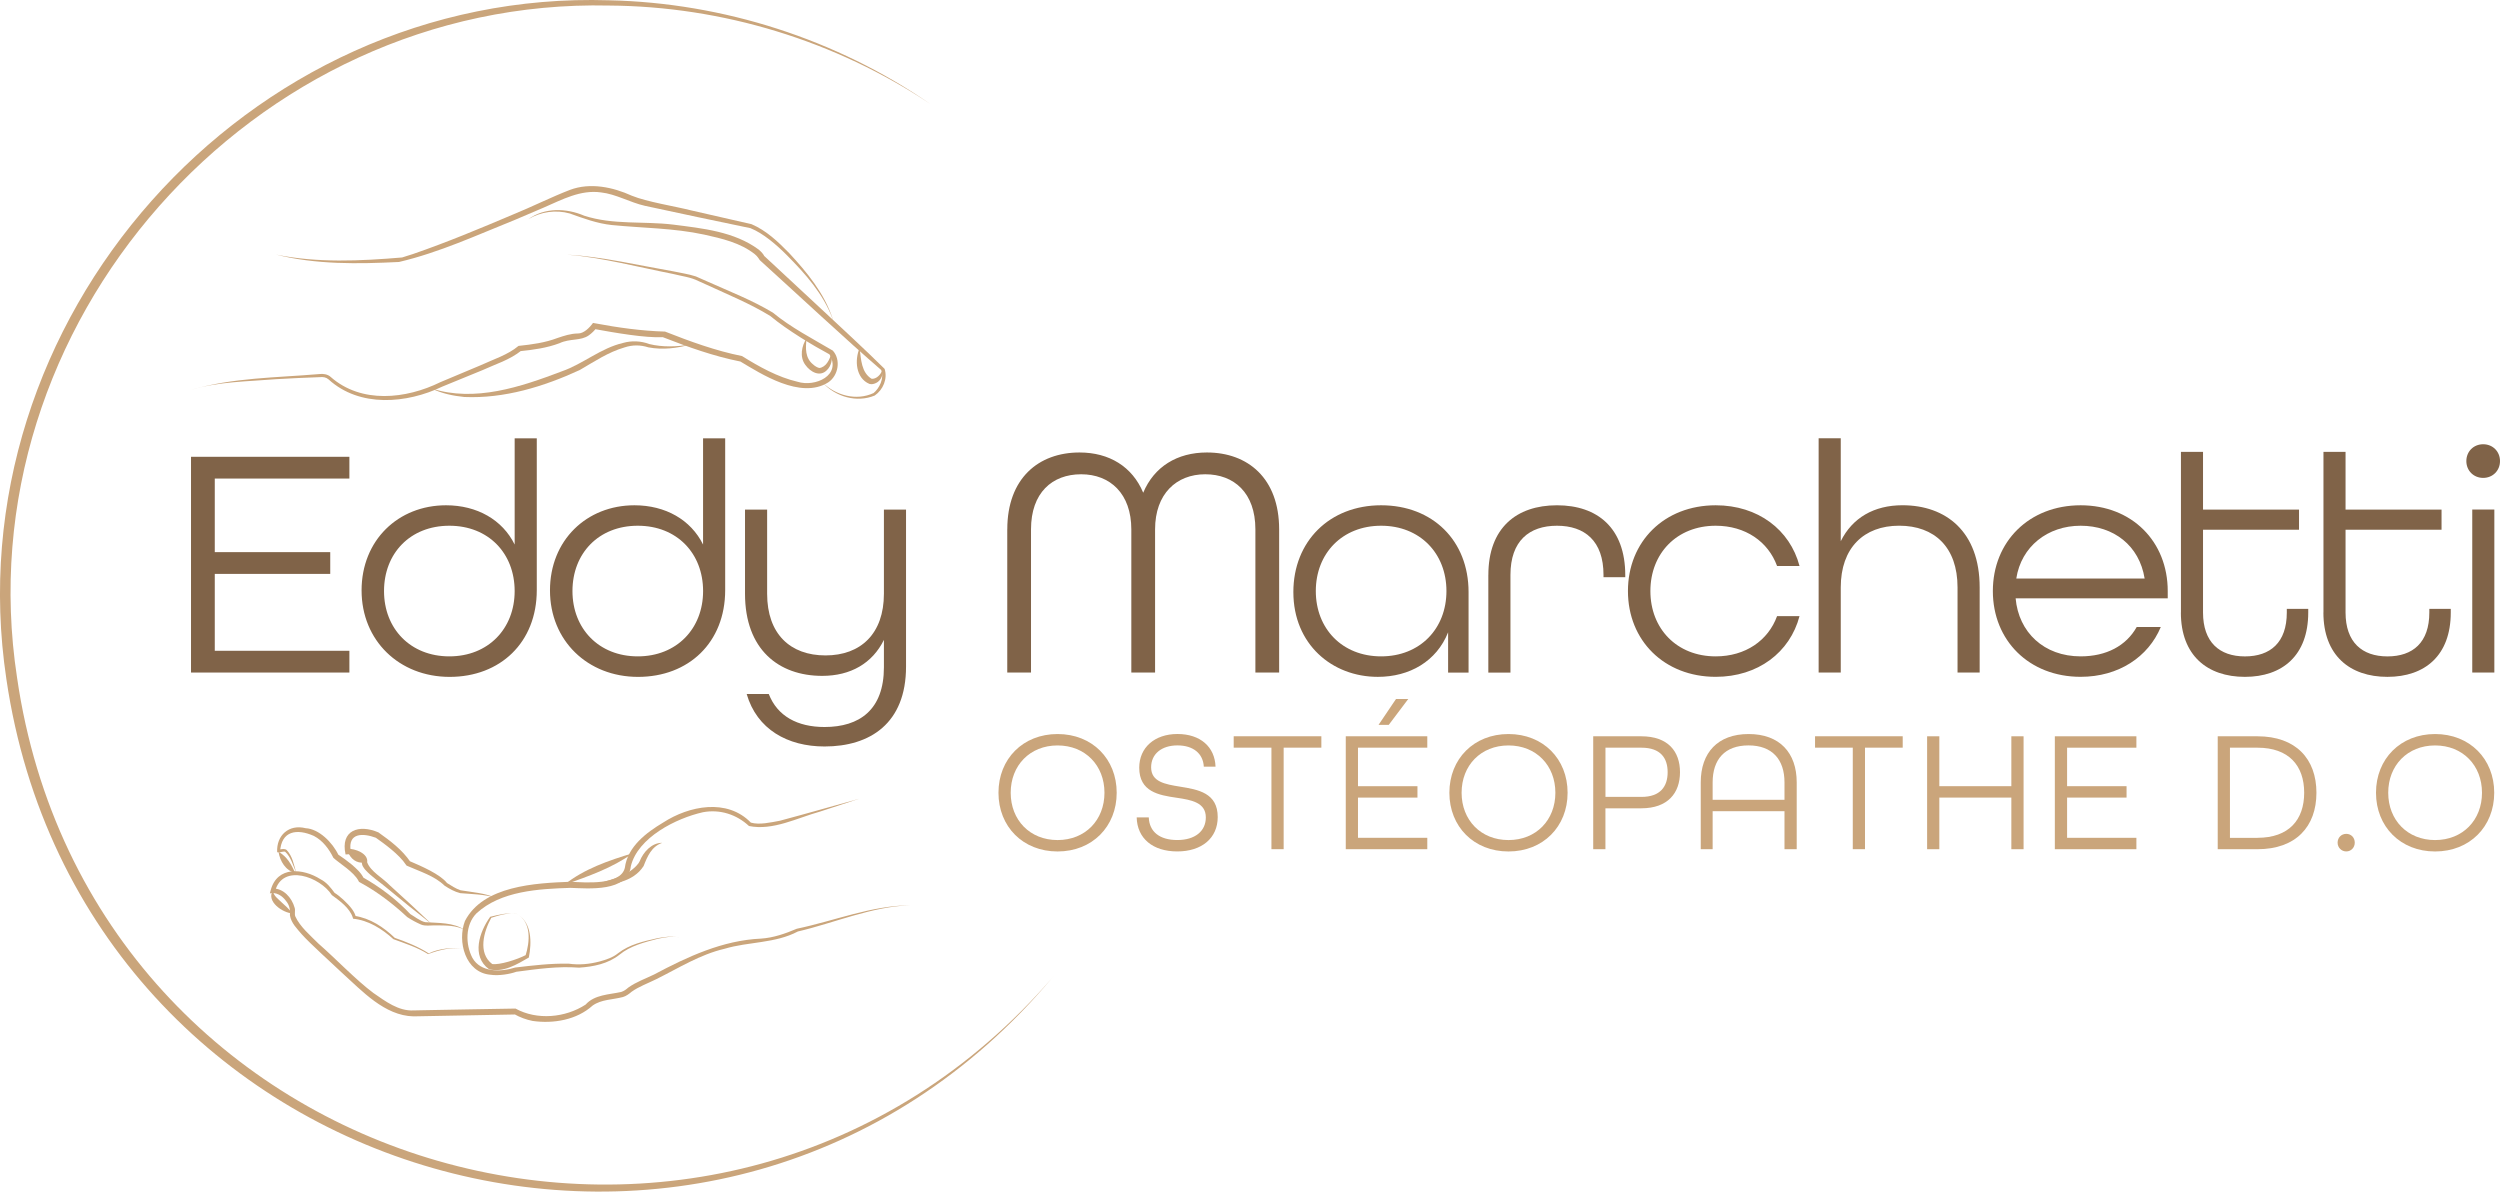 <?xml version="1.0" encoding="UTF-8"?>
<svg xmlns="http://www.w3.org/2000/svg" id="Calque_2" viewBox="0 0 765.12 364.69">
  <defs>
    <style>
      .cls-1 {
        fill: #caa57b;
      }

      .cls-2 {
        fill: #806348;
      }
    </style>
  </defs>
  <g id="Calque_2-2" data-name="Calque_2">
    <g>
      <path class="cls-1" d="M322.33,298.89C220.76,420.37,24.92,364.16,1.95,207.83-14.52,98.06,75.44-3.46,186.42.09c35,.76,69.62,11.93,98.31,31.74C255.73,12.47,221.09,1.92,186.39,1.7,77.27-.75-11.31,99.39,5.22,207.38c22.4,154.41,215.55,209.56,317.12,91.51h0Z"></path>
      <g>
        <path class="cls-1" d="M173.77,77.94c10.5.61,21.97,3.32,32.38,5.12,2.31.51,4.53.79,6.82,1.54.84.37,2.84,1.28,3.69,1.63,6.72,3.01,13.47,5.61,19.84,9.43,5.66,4.64,12.12,7.95,18.39,11.65,2.52,2.8,1.71,7.65-1.42,9.72-8.44,5.35-20.78-2.77-26.87-6.38-8.2-1.63-16-4.44-23.76-7.46-5.32.28-14.58-1.33-21.15-2.53,0,0,.9-.36.9-.36-.7.92-1.45,1.66-2.38,2.33-2.48,1.77-5.76.89-8.98,2.41-3.83,1.45-8.03,2.03-12.1,2.44,0,0,.49-.22.49-.22-3.68,2.93-7.88,4.15-12.02,6.05,0,0-12.23,5.01-12.23,5.01-10.87,5.21-25.28,6.49-34.81-2.2-.75-.65-1.63-.81-2.75-.69-4.4.16-8.79.35-13.19.61-8.72.73-17.72.71-26.13,3.29,12.65-3.78,26.19-3.73,39.27-4.85,1.04-.15,2.53.02,3.45.89,9.39,8.26,23.03,6.78,33.59,1.58,0,0,12.17-5.11,12.17-5.11,3.89-1.81,8.5-3.24,11.72-5.98,4.1-.43,8.1-.96,11.99-2.44,1.92-.64,3.97-1.34,6.19-1.36,1.77.03,3.51-1.7,4.62-3.23,0,0,.54.1.54.1,7.06,1.33,14.38,2.36,21.51,2.55,7.63,3.01,15.5,5.88,23.55,7.49,5.25,3.27,10.94,6.45,16.97,7.86,5.47,1.73,13.59-1.99,9.78-8.39-4.72-2.52-12.92-7.41-18.07-11.71-6.09-3.76-12.97-6.56-19.5-9.58,0,0-2.49-1.12-2.49-1.12-2.35-1.21-5.19-1.52-7.77-2.18-10.38-2.04-21.73-5.03-32.22-5.9h0Z"></path>
        <path class="cls-1" d="M251.77,117.1c4.08,3.95,10.33,5.65,15.59,3.19,1.72-1.39,3.35-4.49,2.32-7.06-9.87-8.47-26.53-24-37.13-33.59-.41-.56-.67-1.13-1.55-1.85-4.39-3.49-10.07-4.79-15.48-5.99-9.37-2.02-18.87-1.99-28.29-2.93-4.44-.46-8.72-2.05-12.86-3.54-4.22-1.19-8.91-.54-12.67,1.76,4.93-3.64,11.69-3.41,17.09-1.08,8.84,2.88,18.18,1.63,27.26,2.73,8.94,1.15,18.68,2.11,26.16,7.65.69.62,1.3,1.13,1.85,2.24l-.25-.37,18.44,17.14c6.18,5.79,12.49,11.56,18.49,17.5.96,3.03-.46,6.37-3.02,8.14-5.51,2.31-12.04.39-15.95-3.95h0Z"></path>
        <path class="cls-1" d="M254.61,98.69c.6.08.26-.82.19-1.14-2.85-7.62-8.32-13.75-13.98-19.45-3.17-3.19-7.27-6.72-11.15-8.27-8.58-1.75-23.89-5.03-32.3-6.84-4.6-1.04-8.83-3.59-13.43-4.1-6.27-.88-11.87,2.19-17.51,4.63,0,0-8.69,3.71-8.69,3.71-11.77,4.72-23.22,10.03-35.63,12.95-12.54.62-25.37.83-37.62-2.26,12.64,2.59,25.8,1.96,38.57.88.62-.2,2.68-.84,3.35-1.06,10.39-3.58,20.53-7.82,30.65-12.11,5.31-2.15,12.07-5.49,17.39-7.52,6.19-2.32,13.15-.84,18.92,1.79,4.66,1.9,13.11,3.21,18.16,4.49.03.03,18.44,4.2,18.47,4.22,4.55,1.95,8.11,5.36,11.5,8.82,5.5,5.92,10.77,12.34,13.34,20.1.06.23.11.46.12.7.05.21-.09.58-.36.45h0Z"></path>
        <path class="cls-1" d="M211.41,105.41c-4.14,1.19-8.65,1.72-12.96.9-2.52-.78-4.82-.8-7.33.02-4.97,1.45-9.19,4.31-13.7,6.92-11.01,5.08-23.08,8.78-35.32,8.25-3.48-.36-6.94-1.07-10.06-2.62,13.29,4.3,27.38-.48,39.89-5.23,6.56-2.27,11.91-7.12,18.82-8.71,2.52-.73,5.49-.6,7.93.35,4.15,1.02,8.48.85,12.72.13h0Z"></path>
        <path class="cls-1" d="M263.08,106.5c.45,3.47.5,7.5,3.7,9.45,0,0-.19-.06-.19-.06,1.14.23,2.26-.61,2.9-1.56.26-.39.47-.82.72-1.26.11,1.51-.53,3.4-2.07,4.13-.58.28-1.3.51-2.04.3-4.2-1.73-4.61-7.32-3.01-10.99h0Z"></path>
        <path class="cls-1" d="M246.88,103.51c-.42,3.1-.45,6.13,2,8.05.46.47,1.44,1.03,1.92,1.06.88-.09,1.81-.77,2.35-1.57.65-.89,1.02-1.98,1.35-3.05.31,1.77,0,3.91-1.41,5.26-2.09,2.19-5.01.68-6.63-1.6-1.8-2.44-1.13-5.82.41-8.15h0Z"></path>
      </g>
      <g>
        <path class="cls-1" d="M207.71,286.89c-2.12-.48-4.29.01-6.38.42-4.03,1.03-8.49,2.19-11.71,4.86-3.51,2.8-8.01,3.69-12.38,3.98-6.47-.5-12.82.42-19.23,1.26-1.8.67-5.38,1.31-7.89.91-7.71-.64-10.24-10.21-7.82-16.46,5.6-10.82,21.56-11.59,32.35-12,4.49.23,15.29,1.17,16.58-4.26.84-6.49,6.57-10.78,11.76-13.88,7.91-5.12,19.55-7.45,26.81.04,2.62.76,6.14-.07,8.9-.58,8.03-2.14,16.15-4.48,24.21-6.71l-11.95,3.92c-6.93,1.91-14.41,5.91-21.74,4.41-3.81-3.55-8.9-5.19-14.07-4.22-8.19,1.83-19.94,7.72-22.08,16.51-.87,7.98-13.05,6.83-18.46,6.64-9.73.31-21.36.92-28.79,7.8-3.47,3.51-3.4,9.49-1.25,13.61,2.53,4.53,8.72,4.38,13.12,2.97,5.42-.64,10.87-1.29,16.34-1.18,3.25.45,6.3.16,9.45-.66,2.03-.55,4.12-1.24,5.7-2.55,3.5-2.71,7.88-3.66,12.1-4.6,2.11-.34,4.31-.76,6.42-.21h0Z"></path>
        <path class="cls-1" d="M202.67,257.95c-3.28,1.12-4.56,4.2-5.69,7.09-3.16,4.97-9.83,5.92-15.22,5.87,4.72-1.68,10.56-2.6,13.67-6.73,0,0,.34-.59.34-.59,1.12-2.84,3.71-5.69,6.9-5.64h0Z"></path>
        <path class="cls-1" d="M158.22,279.73c4.6,2.55,4.53,8.78,3.63,13.32-3.62,2.08-7.81,4.68-12.17,3.59-5.52-4-2.94-11.5.34-16.05,2.67-.66,5.46-1.4,8.19-.85h0ZM158.22,279.73c-2.52-.61-6.03.58-7.87,1.16-2.31,4.2-4.17,10.79.29,14.15,2.17.34,7.55-1.31,10.43-2.82,0,0-.26.34-.26.34,1.35-4.24,1.94-10.3-2.6-12.84h0Z"></path>
        <path class="cls-1" d="M142.54,290.41c-3.92-.71-7.97.23-11.52,1.6-3.26-2.07-7.04-3.26-10.63-4.58-3.41-3.13-7.66-5.8-12.33-6.26,0,0-.09-.34-.09-.34-.94-2.94-3.96-5.11-6.41-6.89-3.51-5.56-15.12-9.8-17.37-1.18l-.8-.84c3.37-.11,5.93,2.85,6.77,5.85.32.88-.12,1.9.23,2.72,1.43,3.14,4.59,5.8,7.08,8.3,5.05,4.39,11.56,11.22,16.82,15.12,3.72,2.57,7.68,5.56,12.25,5.33,0,0,2.84-.06,2.84-.06,3.6-.1,24.32-.43,28.39-.51,6.57,3.63,15.24,2.83,21.45-1.21,2.74-3.08,7.22-3.05,10.89-3.87.9-.29,1.42-.7,2.2-1.36,2.44-1.73,5.23-2.7,7.86-3.98,10.19-5.42,20.97-10.46,32.74-10.99,3.75-.24,7.46-1.53,10.95-3.02,11.59-2.42,22.79-7.1,34.78-7.18-11.81.34-23.44,5.47-34.45,8.02-6.94,3.68-15.02,3.08-22.43,5.29-7.58,1.78-13.99,5.88-20.91,9.31-2.53,1.26-5.27,2.22-7.55,3.85-.68.59-1.71,1.37-2.68,1.62-3.13.82-6.57.71-9.23,2.59-4.87,4.43-12.07,5.63-18.38,4.72-1.98-.39-3.9-1.11-5.67-2.11l.48.13c-6.19.12-25.37.5-31.26.58-8.86-.19-15.79-7.83-21.88-13.32-2.81-2.69-9.82-8.97-12.35-11.83-1.37-1.64-3.21-3.37-3.6-5.77.12-1.61-.06-2.97-1.1-4.29-1.27-1.77-3.13-2.89-5.04-2.43,0,0,.24-.92.24-.92,1.99-7.53,9.92-6.79,15.26-3.41,1.89.95,3.14,2.59,4.31,4.17,1.38.81,4.02,3.14,5.37,5.02.49.7.94,1.47,1.14,2.38l-.43-.37c4.77.7,8.94,3.47,12.34,6.74,3.02,1.03,7.32,2.72,10.4,4.76,2.85-1.46,7.74-2.08,11.35-1.36h0Z"></path>
        <path class="cls-1" d="M83.5,272.61c.27,1.63,1.54,2.4,2.6,3.47,1.11,1.03,2.32,2.01,3.36,3.46-2.96-.15-8.03-3.67-5.97-6.93h0Z"></path>
        <path class="cls-1" d="M90.66,267.12c-.92-2.15-1.63-4.82-3.34-6.4-.24-.29-1.81.18-1.61.14l-.88-.03c-.29-5.18,3.62-8.67,8.72-7.36,4.03.2,8.23,4.33,10.08,8.29,0,0-.31-.35-.31-.35,1.51,1,2.95,2.05,4.35,3.2,1.45,1.28,2.82,2.44,3.71,4.29,0,0-.41-.45-.41-.45,5.41,3.06,10.33,6.79,14.6,11.3.87.48,3.1,2.22,4.59,2.48,4.05.3,8.63.02,12.11,2.41-2.65-1.49-5.81-1.39-8.77-1.43-1.38-.05-3.43.31-4.68-.27-1.5-.65-2.86-1.4-4.19-2.27-4.37-4.08-9.24-7.8-14.49-10.63-.32-.15-.28-.14-.42-.45-1.42-2.76-5.98-5.45-7.69-7.06-1.33-2.71-3.24-5.27-5.96-6.69-5.15-2.31-10.04-1.65-10.36,4.94,0,0-.88-.03-.88-.03.11-.55.53-.67.74-.75.7-.14,1.51-.32,2.14.12,1.82,1.92,2.24,4.54,2.95,6.97h0Z"></path>
        <path class="cls-1" d="M132.08,282.8c-4.58-3.59-9.12-7.23-13.59-10.96-2.17-1.87-4.66-3.38-6.75-5.7-.44-.6-1.16-1.32-.96-2.64-.24-1.26-3.14-2.12-4.17-2.05,0,0-.85.06-.85.06-1.65-7.45,4.08-9.32,10.05-6.76,3.67,2.61,7.22,5.26,9.81,9.05,0,0-.39-.32-.39-.32,3.87,1.66,9.42,4.06,11.58,6.77,1.33.81,2.7,1.75,4.15,2.22,3.52.59,7.29.82,10.59,2.25-3.41-1.05-7.15-1.06-10.69-1.37-1.76-.43-3.34-1.34-4.8-2.29-3.04-2.98-7.56-4.34-11.41-6.05-.26-.09-.25-.1-.39-.32-2.09-3.22-6.8-6.57-9.24-8.3-3.99-1.47-8.58-1.55-7.69,4.05,0,0-.98-.67-.98-.67,2.23-.1,6.43,1.39,6.02,4.13,1.02,2.82,4.71,4.74,6.94,7.06,4.32,3.88,8.58,7.84,12.79,11.85h0Z"></path>
        <path class="cls-1" d="M85.24,260.68c2.64,1.51,3.91,3.87,5.12,6.48-2.91-.67-4.7-3.61-5.12-6.48h0Z"></path>
        <path class="cls-1" d="M106.47,260.6c2.39.26,3.82,1.37,5.06,3.39-2.4.31-4.32-1.16-5.06-3.39h0Z"></path>
        <path class="cls-1" d="M193.66,261.12c-6.33,4.57-13.69,7.09-20.97,9.67,6.03-4.85,13.62-7.45,20.97-9.67h0Z"></path>
      </g>
      <g>
        <path class="cls-1" d="M305.58,242.62c0-10.36,7.49-17.97,18.09-17.97s18.09,7.61,18.09,17.97-7.49,17.97-18.09,17.97-18.09-7.61-18.09-17.97ZM338.02,242.62c0-8.35-5.87-14.48-14.35-14.48s-14.35,6.13-14.35,14.48,5.87,14.48,14.35,14.48,14.35-6.13,14.35-14.48Z"></path>
        <path class="cls-1" d="M347.89,250.17h3.69c.16,4.39,3.33,6.92,8.73,6.92s8.73-2.69,8.73-6.92c0-4.54-4.32-5.34-8.94-6.02-5.51-.79-11.44-1.85-11.44-9.2,0-6.13,4.68-10.31,11.7-10.31s11.44,3.96,11.65,9.99h-3.59c-.21-3.96-3.17-6.5-8.06-6.5s-8.06,2.64-8.06,6.71c0,4.44,4.26,5.18,8.89,5.92,5.51.9,11.49,1.9,11.49,9.3,0,6.45-4.89,10.52-12.37,10.52s-12.27-3.96-12.43-10.41Z"></path>
        <path class="cls-1" d="M389.11,228.82h-11.54v-3.49h26.83v3.49h-11.54v31.07h-3.74v-31.07Z"></path>
        <path class="cls-1" d="M411.87,225.34h24.95v3.49h-21.21v11.78h18.2v3.49h-18.2v12.31h21.21v3.49h-24.95v-34.56ZM427.26,213.92h3.74l-5.98,7.93h-3.12l5.35-7.93Z"></path>
        <path class="cls-1" d="M443.58,242.62c0-10.36,7.49-17.97,18.09-17.97s18.09,7.61,18.09,17.97-7.49,17.97-18.09,17.97-18.09-7.61-18.09-17.97ZM476.02,242.62c0-8.35-5.87-14.48-14.35-14.48s-14.35,6.13-14.35,14.48,5.87,14.48,14.35,14.48,14.35-6.13,14.35-14.48Z"></path>
        <path class="cls-1" d="M487.6,225.34h14.71c8.21,0,11.85,4.65,11.85,10.99s-3.69,11.05-11.85,11.05h-10.97v12.52h-3.74v-34.56ZM502.37,243.89c5.87,0,8.01-3.28,8.01-7.56s-2.13-7.5-8.01-7.5h-11.02v15.06h11.02Z"></path>
        <path class="cls-1" d="M520.51,239.45c0-9.09,5.2-14.8,14.66-14.8s14.71,5.71,14.71,14.8v20.45h-3.74v-11.63h-21.99v11.63h-3.64v-20.45ZM546.14,244.78v-5.34c0-6.98-3.74-11.31-11.02-11.31s-10.97,4.33-10.97,11.31v5.34h21.99Z"></path>
        <path class="cls-1" d="M567.03,228.82h-11.54v-3.49h26.83v3.49h-11.54v31.07h-3.74v-31.07Z"></path>
        <path class="cls-1" d="M589.79,225.34h3.74v15.27h22.04v-15.27h3.74v34.56h-3.74v-15.8h-22.04v15.8h-3.74v-34.56Z"></path>
        <path class="cls-1" d="M628.88,225.34h24.96v3.49h-21.21v11.78h18.2v3.49h-18.2v12.31h21.21v3.49h-24.96v-34.56Z"></path>
        <path class="cls-1" d="M678.73,225.34h12.17c11.75,0,18.04,6.92,18.04,17.28s-6.29,17.28-18.04,17.28h-12.17v-34.56ZM690.89,256.41c9.62,0,14.3-5.5,14.3-13.79s-4.68-13.79-14.3-13.79h-8.42v27.59h8.42Z"></path>
        <path class="cls-1" d="M715.42,257.89c0-1.53,1.14-2.69,2.65-2.69s2.6,1.16,2.6,2.69-1.14,2.69-2.6,2.69-2.65-1.16-2.65-2.69Z"></path>
        <path class="cls-1" d="M727.17,242.62c0-10.36,7.49-17.97,18.09-17.97s18.09,7.61,18.09,17.97-7.49,17.97-18.09,17.97-18.09-7.61-18.09-17.97ZM759.61,242.62c0-8.35-5.87-14.48-14.35-14.48s-14.35,6.13-14.35,14.48,5.87,14.48,14.35,14.48,14.35-6.13,14.35-14.48Z"></path>
      </g>
      <g>
        <path class="cls-2" d="M58.46,139.8h48.47v6.66h-41.2v22.52h35.34v6.66h-35.34v23.53h41.2v6.66h-48.47v-66.04Z"></path>
        <path class="cls-2" d="M110.66,180.69c0-15.35,11.21-26.05,25.85-26.05,9.49,0,17.27,4.44,21,12.02v-32.51h6.77v46.45c0,16.06-11.21,26.56-26.66,26.56s-26.96-11.11-26.96-26.46ZM157.51,180.89c0-11.51-7.98-19.99-19.99-19.99s-19.99,8.48-19.99,19.99,8.08,19.99,19.99,19.99,19.99-8.48,19.99-19.99Z"></path>
        <path class="cls-2" d="M168.32,180.69c0-15.35,11.21-26.05,25.85-26.05,9.49,0,17.27,4.44,21,12.02v-32.51h6.77v46.45c0,16.06-11.21,26.56-26.66,26.56s-26.96-11.11-26.96-26.46ZM215.18,180.89c0-11.51-7.98-19.99-19.99-19.99s-19.99,8.48-19.99,19.99,8.08,19.99,19.99,19.99,19.99-8.48,19.99-19.99Z"></path>
        <path class="cls-2" d="M228.51,212.4h6.77c2.63,6.77,8.78,10.1,17.06,10.1,10.7,0,18.18-5.25,18.18-18.28v-8.38c-3.53,7.17-10.2,11.01-18.88,11.01-13.33,0-23.63-8.08-23.63-25.14v-25.75h6.77v25.75c0,12.32,7.07,18.88,17.87,18.88s17.87-6.66,17.87-18.88v-25.75h6.77v48.06c0,17.37-11.01,24.44-24.94,24.44-11.31,0-20.7-5.25-23.83-16.06Z"></path>
        <path class="cls-2" d="M308.28,162.01c0-15.65,9.59-23.53,22.11-23.53,9.09,0,16.16,4.34,19.49,12.32,3.33-7.98,10.4-12.32,19.49-12.32,12.52,0,22.11,7.88,22.11,23.53v43.82h-7.27v-43.82c0-11.21-6.56-16.86-15.35-16.86s-15.35,5.96-15.35,16.86v43.82h-7.27v-43.82c0-10.9-6.46-16.86-15.35-16.86s-15.35,5.66-15.35,16.86v43.82h-7.27v-43.82Z"></path>
        <path class="cls-2" d="M395.83,181.2c0-15.55,11.11-26.56,26.86-26.56s26.76,10.8,26.76,26.56v24.64h-6.26v-12.32c-3.53,8.89-11.81,13.63-21.51,13.63-14.03,0-25.85-10-25.85-25.95ZM442.68,180.89c0-11.51-8.08-19.99-19.99-19.99s-19.99,8.48-19.99,19.99,8.08,19.99,19.99,19.99,19.99-8.48,19.99-19.99Z"></path>
        <path class="cls-2" d="M455.51,175.95c0-14.34,8.58-21.31,21-21.31s20.9,6.97,20.9,21.41v.61h-6.66v-.71c0-10.4-5.75-15.05-14.24-15.05s-14.24,4.64-14.24,15.05v29.89h-6.77v-29.89Z"></path>
        <path class="cls-2" d="M498.23,180.89c0-15.15,11.11-26.25,26.86-26.25,12.92,0,22.72,7.47,25.65,18.58h-6.87c-2.73-7.47-9.69-12.32-18.78-12.32-11.92,0-19.99,8.48-19.99,19.99s8.08,19.99,19.99,19.99c9.09,0,16.06-4.85,18.78-12.32h6.87c-2.93,11.11-12.72,18.58-25.65,18.58-15.75,0-26.86-11.11-26.86-26.25Z"></path>
        <path class="cls-2" d="M556.59,134.14h6.77v31.5c3.54-7.17,10.2-11.01,18.88-11.01,13.33,0,23.63,8.08,23.63,25.14v26.05h-6.77v-26.05c0-12.32-7.07-18.88-17.87-18.88s-17.87,6.77-17.87,18.88v26.05h-6.77v-71.69Z"></path>
        <path class="cls-2" d="M609.91,180.89c0-15.15,11.11-26.25,26.86-26.25s26.66,11.11,26.66,26.25v2.22h-46.55c.91,10.4,8.69,17.77,19.89,17.77,7.88,0,13.94-3.23,17.17-8.99h7.37c-3.84,9.19-12.92,15.25-24.54,15.25-15.75,0-26.86-11.11-26.86-26.25ZM656.36,177.06c-1.61-10.1-9.49-16.16-19.59-16.16s-18.18,6.36-19.69,16.16h39.28Z"></path>
        <path class="cls-2" d="M667.47,187.46v-49.17h6.76v17.67h29.38v6.16h-29.38v25.34c0,9.09,5.05,13.43,12.82,13.43s12.82-4.24,12.82-13.43v-1.11h6.56v1.11c0,13.13-7.88,19.69-19.39,19.69s-19.59-6.56-19.59-19.69Z"></path>
        <path class="cls-2" d="M711.09,187.46v-49.17h6.76v17.67h29.38v6.16h-29.38v25.34c0,9.09,5.05,13.43,12.82,13.43s12.82-4.24,12.82-13.43v-1.11h6.56v1.11c0,13.13-7.88,19.69-19.39,19.69s-19.59-6.56-19.59-19.69Z"></path>
        <path class="cls-2" d="M754.82,141.11c0-2.93,2.22-5.15,5.15-5.15s5.15,2.22,5.15,5.15-2.22,5.15-5.15,5.15-5.15-2.22-5.15-5.15ZM756.63,155.95h6.76v49.88h-6.76v-49.88Z"></path>
      </g>
    </g>
  </g>
</svg>
